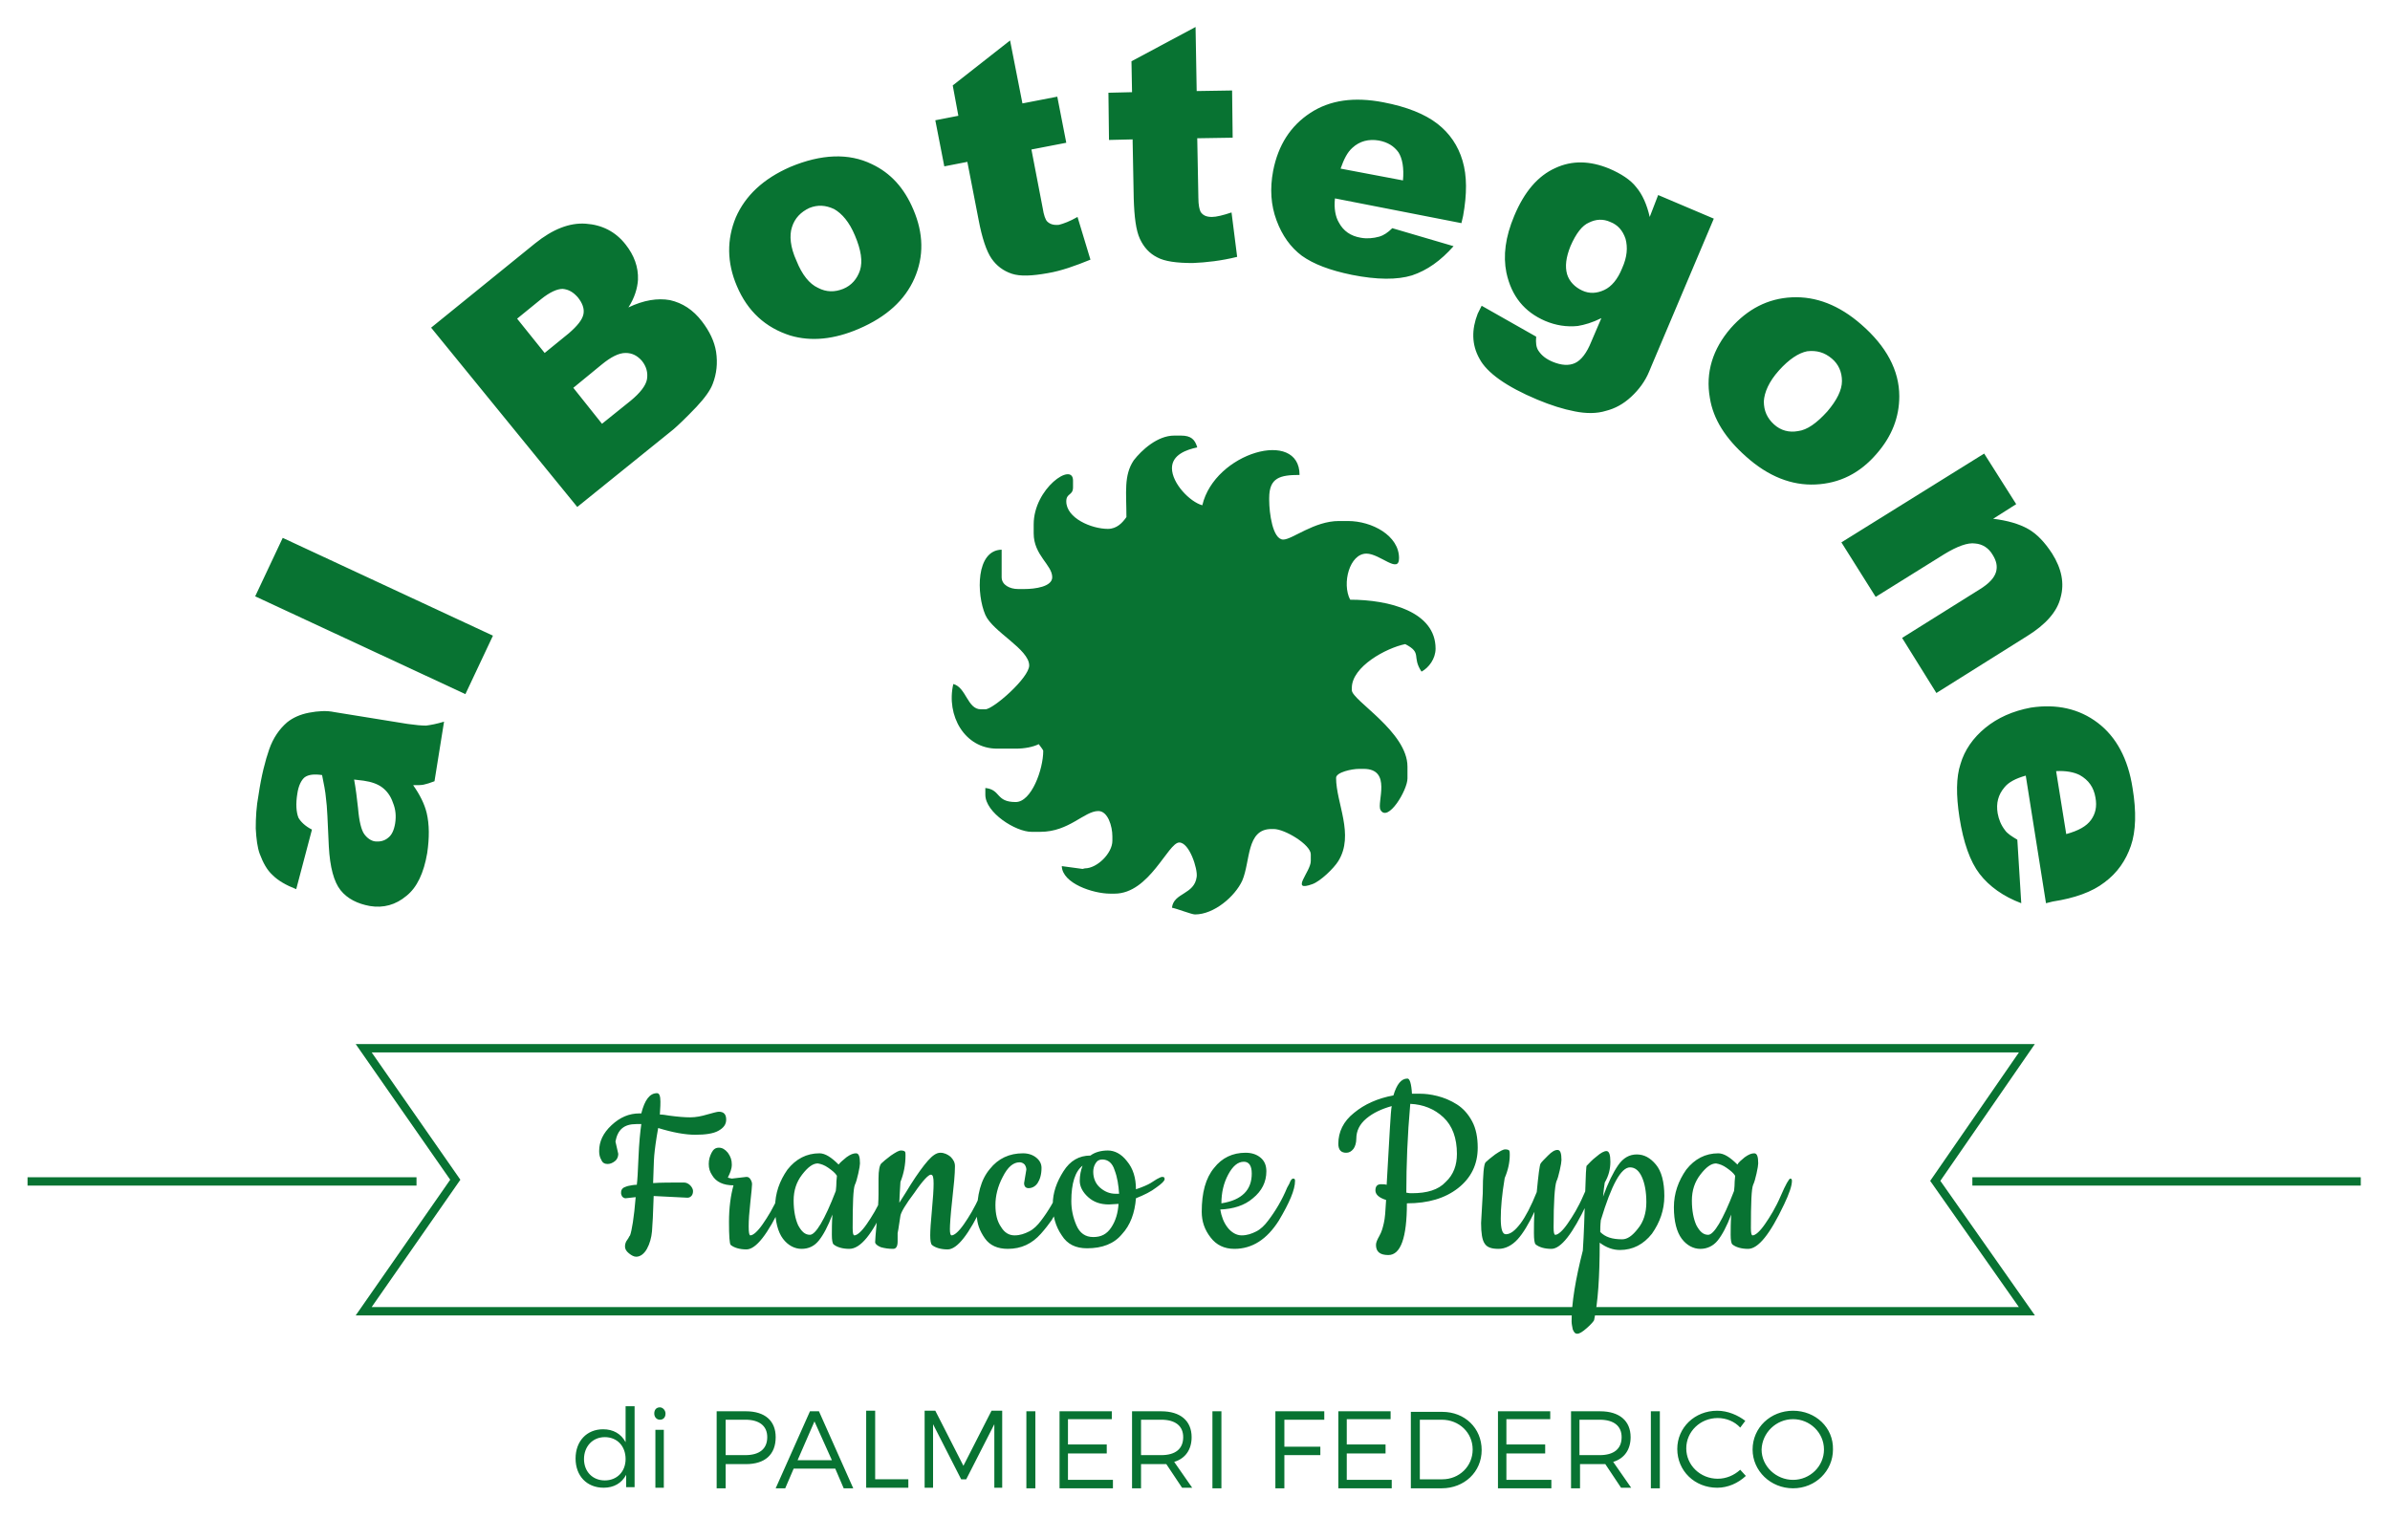 <svg enable-background="new 0 0 425.2 274" viewBox="0 0 425.2 274" xmlns="http://www.w3.org/2000/svg">
  <path d="m64.7 186.5 16.3 23.4-16.3 23.4h295.9l-16.3-23.2 16.3-23.6z" fill="none" stroke="#087332" stroke-width="1.484"/>
  <g fill="#087332">
    <path d="m55.5 147.6-2.8 10.6c-1.8-.7-3.2-1.5-4.2-2.5-1-.9-1.7-2.2-2.3-3.8-.4-1.1-.6-2.6-.7-4.5 0-1.9.1-3.9.5-6 .5-3.4 1.2-6.1 1.9-8.1s1.8-3.6 3.2-4.8c1-.8 2.3-1.4 3.9-1.7s3.1-.4 4.5-.1l13 2.1c1.4.2 2.5.3 3.3.3.8-.1 1.9-.3 3.2-.7l-1.7 10.6c-.8.3-1.4.5-1.9.6-.4.1-1.1.1-1.9.1 1.2 1.7 2 3.3 2.4 4.9.5 2.1.5 4.5.1 7.2-.6 3.5-1.8 6.1-3.7 7.6-1.9 1.6-4.1 2.2-6.5 1.8-2.2-.4-4-1.3-5.2-2.8s-1.9-4.1-2.1-7.8c-.2-4.4-.3-7.2-.5-8.5-.1-1.3-.4-2.7-.7-4.2-1.4-.2-2.4-.1-3.1.4-.6.5-1.1 1.5-1.3 2.9-.3 1.8-.2 3.3.2 4.3.4.7 1.2 1.5 2.4 2.1m7.5-8.9c.3 1.6.5 3.3.7 5.1.2 2.4.6 3.9 1.1 4.6s1.2 1.2 1.9 1.3c.9.1 1.7-.1 2.3-.6.7-.5 1.1-1.4 1.3-2.6.2-1.3.1-2.5-.4-3.7-.4-1.2-1.1-2.1-1.9-2.7s-1.9-1-3.3-1.2zm-17.6-32.6 4.9-10.4 37.4 17.4-4.9 10.4zm31.3-47.8 18.5-15c3.1-2.5 6.1-3.7 9-3.5s5.3 1.4 7.1 3.7c1.5 1.9 2.3 4 2.2 6.3-.1 1.5-.6 3.2-1.7 4.9 2.7-1.3 5.2-1.7 7.4-1.3 2.2.5 4.1 1.7 5.7 3.8 1.3 1.7 2.2 3.5 2.5 5.4.3 2 .1 3.9-.6 5.7-.4 1.1-1.4 2.5-2.9 4.1-2 2.1-3.4 3.4-4.1 4l-17.1 13.8zm20.2 4.5 4.3-3.5c1.5-1.3 2.4-2.4 2.6-3.4s-.2-2-1-3c-.8-.9-1.6-1.4-2.7-1.5-1 0-2.3.6-3.8 1.8l-4.3 3.5zm10.2 12.6 5.1-4.1c1.7-1.4 2.7-2.7 2.9-3.8.2-1.2-.1-2.3-.9-3.3-.8-.9-1.7-1.4-2.9-1.4s-2.6.7-4.3 2.1l-5 4.1zm24-24.5c-1.8-4.2-1.8-8.3-.2-12.2 1.7-3.9 4.9-6.9 9.7-9 5.5-2.3 10.4-2.5 14.5-.5 3.4 1.6 5.8 4.3 7.4 8.1 1.8 4.2 1.9 8.3.2 12.2s-5 6.9-9.9 9c-4.4 1.9-8.5 2.3-12.2 1.2-4.4-1.4-7.6-4.3-9.5-8.8m10.6-4.5c1 2.5 2.3 4.1 3.8 4.8 1.5.8 3 .8 4.5.2s2.5-1.8 3-3.3c.5-1.6.2-3.6-.9-6.2-1-2.4-2.3-3.9-3.7-4.7-1.5-.7-2.9-.8-4.4-.2-1.5.7-2.6 1.8-3.1 3.4-.5 1.5-.3 3.6.8 6m38-39.2 2.2 11.2 6.2-1.2 1.6 8.2-6.2 1.2 2 10.4c.2 1.3.5 2.1.8 2.4.5.5 1.2.7 2.1.6.8-.2 1.9-.6 3.3-1.4l2.3 7.6c-2.7 1.1-5.2 2-7.6 2.4-2.8.5-4.9.6-6.4.1s-2.7-1.4-3.6-2.7-1.7-3.7-2.3-6.9l-2-10.3-4.1.8-1.6-8.2 4.1-.8-1-5.4zm33-2.4.2 11.4 6.3-.1.1 8.4-6.3.1.2 10.6c0 1.3.2 2.1.4 2.5.4.6 1 .9 2 .9.8 0 2-.3 3.5-.8l1 7.9c-2.8.7-5.5 1-7.9 1.1-2.9 0-5-.3-6.3-1-1.4-.7-2.4-1.8-3.1-3.3s-1-3.9-1.1-7.2l-.2-10.5-4.2.1-.1-8.4 4.2-.1-.1-5.5zm47.3 34.9-22.5-4.4c-.2 1.8.1 3.3.7 4.3.8 1.5 2.1 2.4 3.9 2.7 1.1.2 2.2.1 3.3-.2.7-.2 1.5-.7 2.3-1.5l10.9 3.2c-2.3 2.6-4.7 4.3-7.4 5.2-2.6.8-6.2.8-10.7-.1-3.9-.8-6.8-1.9-8.9-3.4-2-1.5-3.5-3.6-4.5-6.3s-1.2-5.6-.6-8.8c.9-4.6 3.1-8 6.6-10.3s7.8-2.9 13-1.9c4.2.8 7.4 2.1 9.6 3.8s3.7 3.9 4.5 6.6.8 5.9.1 9.8zm-10.4-7.6c.2-2.2-.1-3.9-.8-5-.8-1.1-1.9-1.8-3.5-2.1-1.8-.3-3.4.1-4.7 1.3-.9.8-1.5 2-2.1 3.7zm45.4 2.6 9.9 4.2-11 26-.5 1.2c-.7 1.7-1.8 3.2-3.2 4.5s-2.9 2.1-4.5 2.5c-1.6.5-3.5.5-5.5.1-2.1-.4-4.3-1.1-6.7-2.1-5.5-2.3-9-4.8-10.3-7.3-1.4-2.5-1.4-5.2-.3-8 .2-.4.4-.8.7-1.4l9.7 5.5c-.1 1.1 0 1.9.4 2.5.6.9 1.4 1.5 2.6 2 1.5.6 2.8.7 3.9.2s2.1-1.8 2.9-3.8l1.8-4.2c-1.6.8-3 1.2-4.2 1.4-2 .2-3.9-.1-5.8-.9-3.7-1.6-6-4.4-6.9-8.6-.6-3-.2-6.3 1.4-10.1 1.8-4.3 4.2-7.1 7.3-8.5 3-1.4 6.2-1.3 9.6.1 2.1.9 3.8 2 4.8 3.3 1.1 1.3 1.9 3.1 2.4 5.3zm-15.6 9.1c-.8 2-1 3.6-.6 5 .4 1.3 1.4 2.3 2.7 2.9s2.6.5 3.9-.1 2.4-1.9 3.2-3.9c.9-2 1-3.7.6-5.2-.5-1.5-1.4-2.5-2.7-3-1.3-.6-2.6-.5-3.8.1-1.2.5-2.3 1.9-3.3 4.2m28.5 14.6c3-3.4 6.6-5.3 10.9-5.5s8.4 1.4 12.3 4.8c4.5 3.9 6.8 8.2 6.8 12.8 0 3.7-1.3 7.1-4 10.2-3 3.5-6.6 5.3-10.9 5.5-4.2.2-8.4-1.4-12.4-5-3.6-3.2-5.8-6.6-6.4-10.4-.8-4.5.5-8.7 3.7-12.4m8.6 7.5c-1.8 2-2.6 3.9-2.7 5.5 0 1.7.6 3 1.8 4.1s2.7 1.5 4.3 1.2c1.6-.2 3.3-1.4 5.2-3.5 1.7-2 2.6-3.8 2.6-5.4s-.6-3-1.8-4c-1.3-1.1-2.7-1.5-4.4-1.3-1.5.3-3.2 1.4-5 3.4m36.5 14.8 5.7 9-4.1 2.6c2.5.3 4.6.9 6.2 1.8s3 2.4 4.3 4.4c1.7 2.7 2.2 5.3 1.5 7.8-.6 2.5-2.6 4.8-6 6.9l-16.1 10.1-6.1-9.8 13.9-8.7c1.6-1 2.5-2 2.8-3s.1-2-.6-3.1c-.7-1.2-1.8-1.9-3.1-2-1.3-.2-3.2.5-5.5 1.9l-12.2 7.6-6.1-9.7zm11 80-3.6-22.7c-1.8.5-3.1 1.2-3.8 2.1-1.1 1.3-1.5 2.8-1.2 4.6.2 1.1.6 2.1 1.3 3 .4.6 1.2 1.1 2.2 1.7l.7 11.3c-3.2-1.2-5.7-3-7.4-5.2s-2.9-5.6-3.6-10.1c-.6-3.9-.6-7.1.2-9.5.7-2.4 2.2-4.6 4.4-6.4s4.9-3 8.1-3.6c4.6-.7 8.6.2 11.9 2.7s5.4 6.4 6.2 11.6c.7 4.2.6 7.7-.3 10.3s-2.4 4.8-4.7 6.5c-2.2 1.7-5.3 2.8-9.2 3.4zm3.6-12.3c2.2-.6 3.6-1.4 4.4-2.5s1.1-2.4.8-4c-.3-1.8-1.2-3.1-2.8-4-1-.5-2.4-.8-4.2-.7z"/>
    <path d="m307.2 207.8c.7.5 1.2.9 1.5 1.4 0 .3-.1.8-.1 1.4s-.1 1.1-.1 1.3c-2 5.2-3.6 7.8-4.6 7.8-.9 0-1.5-.6-2.1-1.7-.5-1.1-.8-2.6-.8-4.4s.5-3.3 1.5-4.6 1.9-2 2.8-2c.6.1 1.2.3 1.9.8m10.2 6.5c.9-1.9 1.4-3.3 1.4-4.2 0-.3-.1-.4-.3-.4s-.8 1-1.7 3.1-1.9 3.7-2.8 5-1.7 2-2.2 2c-.2 0-.3-.4-.3-1.3 0-4.4.1-7 .4-7.7.2-.4.4-1.1.6-2s.3-1.5.3-1.8c0-1.2-.2-1.8-.7-1.8s-1 .2-1.7.7c-.6.5-1.1.9-1.3 1.3-1.3-1.3-2.4-2-3.4-2-2.3 0-4.2 1-5.7 2.9-1.4 2-2.2 4.2-2.2 6.7s.5 4.4 1.4 5.6 2.1 1.8 3.3 1.8 2.3-.5 3.1-1.5 1.6-2.5 2.4-4.6c-.1 1.5-.1 2.7-.1 3.6s.1 1.5.3 1.7c.6.5 1.6.8 2.8.8 1.8 0 3.9-2.6 6.4-7.9m-32.7 4.9c0-.5 0-1.2.1-2.1 1.9-6.3 3.6-9.4 5.2-9.4.9 0 1.6.6 2.1 1.7s.8 2.6.8 4.5-.5 3.5-1.5 4.7c-1 1.3-1.9 1.9-2.8 1.9-1.8 0-3-.4-3.9-1.3m-2.7-6.5c-.1 3.5-.2 6.8-.4 9.8-1.3 5.1-2 9.3-2 12.6 0 .4.1.9.2 1.4.2.5.4.8.8.8s.9-.3 1.7-1 1.2-1.2 1.3-1.4c.7-3.2 1-7.8 1-13.8 1.2.9 2.4 1.3 3.6 1.3 2.3 0 4.2-1 5.7-2.9 1.4-2 2.2-4.2 2.2-6.7s-.5-4.4-1.5-5.6-2.1-1.8-3.4-1.8-2.4.6-3.3 1.9-1.8 3.1-2.7 5.6c.1-1.1.2-1.9.3-2.5.7-1.2 1-2.4 1-3.7 0-1.2-.2-1.9-.7-1.9-.4 0-1 .3-1.8 1-.8.6-1.3 1.2-1.7 1.6-.1-.1-.2 1.7-.3 5.3m-17.9 8.5c.4.7 1.2 1 2.5 1 1.2 0 2.4-.6 3.4-1.7s2-2.8 3-4.9c-.1 1.4-.1 2.7-.1 3.8s.1 1.8.3 2c.6.5 1.6.8 2.8.8 1.7 0 3.8-2.7 6.3-8 .9-1.9 1.4-3.3 1.4-4.2 0-.3-.1-.4-.3-.4s-.8 1-1.7 3.1-1.9 3.7-2.8 5-1.7 2-2.2 2c-.2 0-.3-.4-.3-1.3 0-4.6.2-7.3.5-8.2.2-.4.4-1.1.6-2s.3-1.5.3-1.8c0-1.2-.2-1.8-.7-1.8s-1 .3-1.7 1-1.1 1.1-1.3 1.4-.4 2-.7 5.1c-1 2.5-2 4.4-2.9 5.6-1 1.3-1.8 1.9-2.6 1.9-.6 0-.9-.9-.9-2.8s.2-4.2.7-7.2c.6-1.4.9-2.8.9-4.1 0-.4 0-.6-.1-.8-.1-.1-.3-.2-.7-.2s-.9.3-1.8.9c-.8.6-1.4 1.1-1.7 1.4s-.5 2.2-.5 5.5l-.3 5.3c0 1.8.2 3 .6 3.6m-6.9-10.9c-1.3 1.4-3.3 2-6 2-.3 0-.6 0-1-.1 0-4.9.2-10.2.7-15.8 2.3.1 4.3.9 5.9 2.4s2.4 3.7 2.4 6.5c0 2-.6 3.7-2 5m-6.8-18.4c-1.1 0-1.9 1-2.5 3-2.8.5-5.2 1.6-7 3.1-1.9 1.5-2.8 3.4-2.8 5.5 0 1.1.5 1.6 1.4 1.6.5 0 .9-.2 1.3-.7.3-.4.5-1.1.5-1.8 0-1.4.6-2.6 1.8-3.6s2.7-1.7 4.5-2.2c-.2.9-.4 5.5-.9 14-.3-.1-.7-.1-1-.1-.7 0-1 .4-1 1.1s.6 1.3 1.9 1.7c-.1 1.9-.2 3.3-.4 4.1-.2.9-.4 1.6-.8 2.3s-.6 1.2-.6 1.6c0 1.2.7 1.8 2.2 1.8 2.2 0 3.3-3.1 3.3-9.2 3.8 0 6.8-.9 9.1-2.7s3.5-4.2 3.5-7.2c0-1.8-.3-3.4-1-4.7s-1.6-2.3-2.7-3-2.3-1.2-3.5-1.5-2.2-.4-3-.4-1.3 0-1.5 0c-.1-1.8-.4-2.7-.8-2.7m-31.9 17.1c.8-1.5 1.7-2.3 2.8-2.3.9 0 1.4.7 1.4 2.1s-.4 2.6-1.3 3.5-2.2 1.5-4.1 1.8c0-1.9.4-3.6 1.2-5.1m9 8.2c1.9-3.2 2.9-5.5 2.9-7.1 0-.3-.1-.4-.3-.4s-.3.1-.5.4c-.1.3-.3.7-.6 1.2-.9 2.2-2.1 4.2-3.4 5.9-.6.8-1.3 1.5-2.1 1.9s-1.6.7-2.6.7c-.9 0-1.8-.5-2.5-1.4s-1.1-2-1.3-3.2c2.3-.1 4.3-.7 5.8-2 1.6-1.3 2.4-2.9 2.4-4.8 0-1-.3-1.8-1-2.4s-1.6-.9-2.7-.9c-2.3 0-4.2.9-5.6 2.7-1.5 1.8-2.2 4.4-2.2 7.8 0 1.7.5 3.2 1.6 4.6 1 1.3 2.4 2 4.2 2 3.2 0 5.8-1.7 7.9-5m-29.2-9c.5 1.3.7 2.7.8 4.2h-.6c-1.1 0-2-.4-2.8-1.1s-1.2-1.7-1.2-2.8c0-.5.1-1 .4-1.5s.7-.7 1.2-.7c1 0 1.8.6 2.2 1.9m-.6 10.2c-.8 1.2-1.8 1.7-3.2 1.7s-2.4-.7-3-2.1-.9-2.8-.9-4.3c0-3.2.7-5.3 2-6.3-.3.8-.5 1.7-.5 2.7s.5 2 1.5 2.9 2.2 1.3 3.7 1.3l1.7-.1c-.1 1.6-.5 3-1.3 4.2m2.8-11.8c-1-1.3-2.2-1.9-3.4-1.9s-2.3.3-3.1.9c-2 0-3.6.9-4.8 2.8s-1.9 3.8-1.9 5.9.5 3.9 1.6 5.5c1 1.6 2.5 2.3 4.5 2.3 2.7 0 4.8-.8 6.2-2.5 1.5-1.6 2.3-3.8 2.5-6.4 1.5-.6 2.7-1.2 3.6-1.9 1-.7 1.5-1.2 1.5-1.5s-.1-.4-.4-.4c-.1 0-.2 0-.4.1l-.6.3c-.3.2-.6.4-1.1.7s-1.4.7-2.6 1.1c0-2-.5-3.7-1.6-5m-17.5 4.8c.6 0 1.2-.3 1.6-.9s.7-1.5.7-2.7c0-.7-.3-1.3-.9-1.8s-1.4-.8-2.4-.8c-2.4 0-4.4.9-5.9 2.8-1.6 1.9-2.3 4.6-2.3 8.2 0 1.5.5 2.8 1.4 4.1s2.3 1.9 4.1 1.9c2.4 0 4.3-.9 5.9-2.7.8-.9 1.4-1.7 1.9-2.4.5-.8 1.1-1.9 1.8-3.3.7-1.5 1.1-2.7 1.1-3.7 0-.3-.1-.4-.3-.4s-.3.1-.5.4c-.1.3-.3.7-.6 1.2-.9 2.2-2.1 4.2-3.4 5.9-.6.8-1.3 1.5-2.1 1.9s-1.6.7-2.6.7-1.8-.5-2.4-1.5c-.7-1-1-2.3-1-3.9s.4-3.3 1.3-5c.9-1.8 1.9-2.6 3-2.6.3 0 .6.1.9.4.2.3.3.6.3.9l-.4 2.4c0 .6.3.9.8.9m-22.8 4.9c.1-.6.9-2 2.5-4.1 1.5-2.2 2.5-3.2 2.9-3.2s.5.5.5 1.6c0 1-.1 2.6-.3 4.7s-.3 3.6-.3 4.5.1 1.5.3 1.7c.6.5 1.6.8 2.8.8 1.7 0 3.8-2.7 6.3-8 .9-1.9 1.4-3.3 1.4-4.2 0-.3-.1-.4-.3-.4s-.8 1-1.7 3.1-1.9 3.7-2.8 5-1.7 2-2.2 2c-.2 0-.3-.4-.3-1.1s.1-2.4.4-5.1.5-4.7.5-6.1c0-.7-.3-1.2-.8-1.7-.5-.4-1.1-.7-1.8-.7s-1.4.5-2.2 1.4-1.9 2.4-3.1 4.3c-1.2 2-1.9 3-2 3.2 0-.7.1-1.9.2-3.7.6-1.5.9-3.1.9-4.7 0-.3 0-.6-.1-.7s-.3-.2-.7-.2-.9.3-1.8.9c-.8.6-1.4 1.1-1.7 1.4s-.5 1.2-.5 2.7v2.8c0 1.1-.1 2.7-.3 4.8s-.3 3.4-.3 3.7.3.6 1 .9c.7.2 1.4.3 2.2.3.5 0 .8-.4.8-1.3v-1.5c.2-.9.3-2 .5-3.1m-12.8-8.5c.7.5 1.2.9 1.5 1.4 0 .3-.1.8-.1 1.4s-.1 1.1-.1 1.3c-2 5.2-3.6 7.8-4.6 7.8-.9 0-1.5-.6-2.1-1.7-.5-1.1-.8-2.6-.8-4.4s.5-3.3 1.5-4.6 1.9-2 2.8-2c.6.1 1.2.3 1.9.8m10.2 6.5c.9-1.9 1.4-3.3 1.4-4.2 0-.3-.1-.4-.3-.4s-.8 1-1.7 3.1-1.9 3.7-2.8 5-1.7 2-2.2 2c-.2 0-.3-.4-.3-1.3 0-4.4.1-7 .4-7.7.2-.4.4-1.1.6-2s.3-1.5.3-1.8c0-1.2-.2-1.8-.7-1.8s-1 .2-1.7.7c-.6.5-1.1.9-1.4 1.3-1.3-1.3-2.4-2-3.4-2-2.3 0-4.2 1-5.7 2.9-1.4 2-2.2 4.2-2.2 6.7s.5 4.4 1.4 5.6 2.1 1.8 3.3 1.8c1.3 0 2.3-.5 3.1-1.5s1.6-2.5 2.4-4.6c-.1 1.5-.1 2.7-.1 3.6s.1 1.5.3 1.7c.6.5 1.6.8 2.8.8 2 0 4.1-2.6 6.5-7.9m-28.1-4.8c.4-.8.7-1.5.7-2.3s-.2-1.4-.7-2.1c-.5-.6-1-.9-1.6-.9s-1 .3-1.3.9-.5 1.2-.5 2 .2 1.4.6 2c.7 1.2 2 1.8 3.8 1.8-.5 1.8-.8 4-.8 6.5s.1 3.9.3 4.1c.6.5 1.6.8 2.8.8 1.7 0 3.8-2.7 6.3-8 .9-1.9 1.4-3.3 1.4-4.2 0-.3-.1-.4-.3-.4s-.8 1-1.7 3.1-1.9 3.7-2.8 5-1.7 2-2.2 2c-.2 0-.3-.5-.3-1.6s.1-2.5.3-4.3.3-2.9.3-3.2-.1-.6-.3-.9-.4-.4-.7-.4l-2.6.3c-.4-.1-.6-.1-.7-.2m-16.3-9.5h.9c-.2 1.4-.4 3.4-.5 5.9s-.2 4.2-.3 4.9c-.5 0-1 .1-1.5.2-.1 0-.3.1-.6.2s-.5.3-.6.5-.1.4-.1.6.1.4.2.6c.2.2.4.3.6.3l1.8-.2c-.3 3.7-.7 6-1 6.8-.1.1-.2.3-.3.5s-.3.4-.4.6-.2.5-.2.9.2.8.7 1.2.9.6 1.3.6c.7 0 1.4-.5 1.9-1.4s.8-2 .9-3.1.2-3.2.3-6.3l6 .3c.3 0 .5-.1.7-.3s.3-.5.3-.9c0-.3-.2-.7-.5-1s-.7-.5-1.1-.5c-2.3 0-4.2 0-5.5.1.1-2.2.1-3.8.2-4.9s.3-2.7.7-4.9c2.6.8 4.8 1.2 6.6 1.2s3.2-.2 4.1-.7 1.4-1.1 1.4-2-.4-1.4-1.3-1.4c-.3 0-1 .2-2.1.5-1 .3-2 .5-3 .5s-2.2-.1-3.7-.3c-.6-.1-1.2-.2-1.7-.2.1-1.3.1-2.1.1-2.3 0-1-.2-1.5-.6-1.5-1.3 0-2.2 1.2-2.8 3.6h-.3c-1.9 0-3.5.7-5 2.1s-2.2 2.9-2.2 4.6c0 .6.1 1.1.4 1.6.2.5.6.7 1.1.7s.9-.2 1.3-.5.6-.8.6-1.3l-.5-2.2c.4-2.1 1.5-3.1 3.7-3.1"/>
    <path d="m319 252.5c3 0 5.5 2.4 5.5 5.4s-2.5 5.4-5.5 5.4-5.6-2.4-5.6-5.4c.1-3 2.6-5.4 5.6-5.4m0-1.5c-4 0-7.2 3-7.2 6.9 0 3.8 3.2 6.9 7.2 6.9s7.1-3.1 7.1-6.9c.1-3.9-3.1-6.9-7.1-6.9m-13.5 0c-4 0-7.1 3-7.1 6.8 0 3.9 3.1 6.9 7.1 6.9 1.9 0 3.7-.8 5.1-2.1l-1-1.1c-1.1 1-2.5 1.6-4 1.6-3.1 0-5.6-2.4-5.6-5.4s2.5-5.4 5.6-5.4c1.5 0 3 .6 4 1.7l.9-1.2c-1.3-1-3.1-1.8-5-1.8m-10.2.1h-1.6v13.7h1.6zm-14.3 7.8v-6.3h3.6c2.5 0 3.9 1.1 3.9 3.1 0 2.1-1.4 3.2-3.9 3.2zm7.4 5.8h1.8l-3.2-4.6c2-.6 3.1-2.2 3.1-4.4 0-2.9-2-4.6-5.4-4.6h-5.2v13.7h1.6v-4.3h3.6.9zm-12.6-12.1v-1.5h-9.3v13.7h9.5v-1.5h-8v-4.7h6.9v-1.6h-6.9v-4.5h7.8zm-23.2 0h3.9c3.1 0 5.5 2.3 5.5 5.3s-2.4 5.3-5.4 5.3h-4zm-1.6-1.5v13.7h5.5c4 0 7.1-2.9 7.1-6.8s-3-6.8-7-6.8h-5.6zm-3.6 1.5v-1.5h-9.3v13.7h9.5v-1.5h-8v-4.7h6.9v-1.6h-6.9v-4.5h7.8zm-11.8 0v-1.5h-8.7v13.7h1.6v-5.9h6.4v-1.5h-6.4v-4.8zm-18.3-1.5h-1.6v13.7h1.6zm-14.3 7.8v-6.3h3.6c2.5 0 3.9 1.1 3.9 3.1 0 2.1-1.4 3.2-3.9 3.2zm7.3 5.8h1.8l-3.2-4.6c2-.6 3.1-2.2 3.1-4.4 0-2.9-2-4.6-5.4-4.6h-5.2v13.7h1.6v-4.3h3.6.9zm-12.5-12.1v-1.5h-9.3v13.7h9.5v-1.5h-8v-4.7h6.9v-1.6h-6.9v-4.5h7.8zm-13.6-1.5h-1.6v13.7h1.6zm-5.9 13.6v-13.7h-1.9l-5 9.8-5-9.8h-1.9v13.7h1.5v-11.3l5 9.8h.9l5-9.8v11.3zm-22.6-1.5v-12.2h-1.6v13.7h7.5v-1.5zm-7.7-3.4h-6.1l3-6.9zm.6 1.5 1.5 3.5h1.7l-6.1-13.7h-1.6l-6.1 13.7h1.7l1.5-3.5zm-19.5-8.7h3.5c2.5 0 3.9 1.1 3.9 3.1 0 2.1-1.4 3.2-3.9 3.2h-3.5zm-1.6-1.5v13.7h1.6v-4.3h3.6c3.4 0 5.3-1.7 5.3-4.8 0-2.9-1.9-4.6-5.3-4.6zm-9.4 3.3h-1.5v10.3h1.5zm-.7-4c-.6 0-1 .4-1 1.1 0 .6.4 1.1 1 1.1s1-.4 1-1.1c0-.6-.5-1.1-1-1.1m-9.8 13c-2.2 0-3.7-1.6-3.7-3.8s1.5-3.9 3.7-3.9 3.7 1.6 3.7 3.9c0 2.2-1.5 3.8-3.7 3.8m5.2-13.2h-1.5v6.4c-.8-1.5-2.2-2.3-4-2.3-2.9 0-4.9 2.1-4.9 5.2s2 5.2 5 5.2c1.8 0 3.2-.8 4-2.3v2.2h1.5v-14.4z"/>
    <path d="m200.4 92c-.7 1-1.7 2.1-3.3 2.1-2.9 0-7.4-1.9-7.4-4.9 0-1.5 1.2-1 1.2-2.5v-1.2c0-3.4-7 1.4-7 7.8v1.6c0 3.9 3.3 5.6 3.3 7.8 0 1.7-3.1 2.1-4.9 2.1h-1.2c-1.4 0-2.9-.7-2.9-2.1v-4.9c-4.6.1-4.5 7.9-2.9 11.6 1.3 3 7.8 6.1 7.8 9 0 2.2-6.4 7.8-7.8 7.8h-.8c-2.4 0-2.6-3.9-4.9-4.5-1.3 5.6 2 11.5 7.8 11.5h3.3c1.6 0 3.1-.3 4.1-.8.2.3.8 1 .8 1.2 0 3.3-2.1 9.1-4.9 9.1-3.6 0-2.6-2.2-5.4-2.5v1.2c0 3.2 5.4 6.6 8.2 6.6h1.6c5.1 0 7.8-3.7 10.3-3.7 1.7 0 2.5 2.7 2.5 4.5v.8c0 2.2-2.7 4.9-4.9 4.9l-.4.1-3.7-.5c.1 3.1 5.6 4.9 8.6 4.9h.8c6.2 0 9.5-9.1 11.5-9.1 1.8 0 3.3 4.7 3.1 6.1-.4 3.2-4.1 2.8-4.4 5.5 1 .2 3.5 1.2 4.1 1.2 3.4 0 7.1-3.2 8.4-6 1.5-3.5.7-9.2 5.2-9.2h.4c2 0 6.6 2.8 6.6 4.5v1.2c0 1.9-3.8 5.6.3 4.1 1.4-.5 3.8-2.8 4.6-4.1 2.9-4.7-.4-10.3-.4-14.8 0-1 2.8-1.6 4.1-1.6h.8c5.1 0 2.3 6 3 7.3 1.3 2.3 4.8-3.5 4.8-5.6v-2.1c0-6.2-9.9-11.8-9.9-13.6v-.4c0-3.8 6.1-7.1 9.5-7.8 3.1 1.6 1.1 2.2 2.9 4.9 1.3-.7 2.5-2.3 2.5-4.1 0-6.6-8.3-8.7-15.2-8.7-1.5-2.9-.1-8.2 2.9-8.2 2.4 0 5.8 3.7 5.8.8 0-4-4.8-6.6-9.1-6.6h-1.6c-4.4 0-8.3 3.3-9.9 3.3-1.9 0-2.5-4.8-2.5-7v-.4c0-3.6 1.9-4.1 5.4-4.1 0-8.3-15.1-4-17.3 5.4-2.2-.6-5.4-3.9-5.4-6.6 0-2.4 2.6-3.3 4.5-3.7-.4-1.4-1.1-2.1-2.9-2.1h-1.2c-3 0-5.8 2.6-7.2 4.4-1.8 2.7-1.3 5.7-1.3 10.1"/>
  </g>
  <path d="m4.9 210.2h69.2" fill="none" stroke="#087332" stroke-width="1.484"/>
  <path d="m350.9 210.2h69.1" fill="none" stroke="#087332" stroke-width="1.484"/>
</svg>
